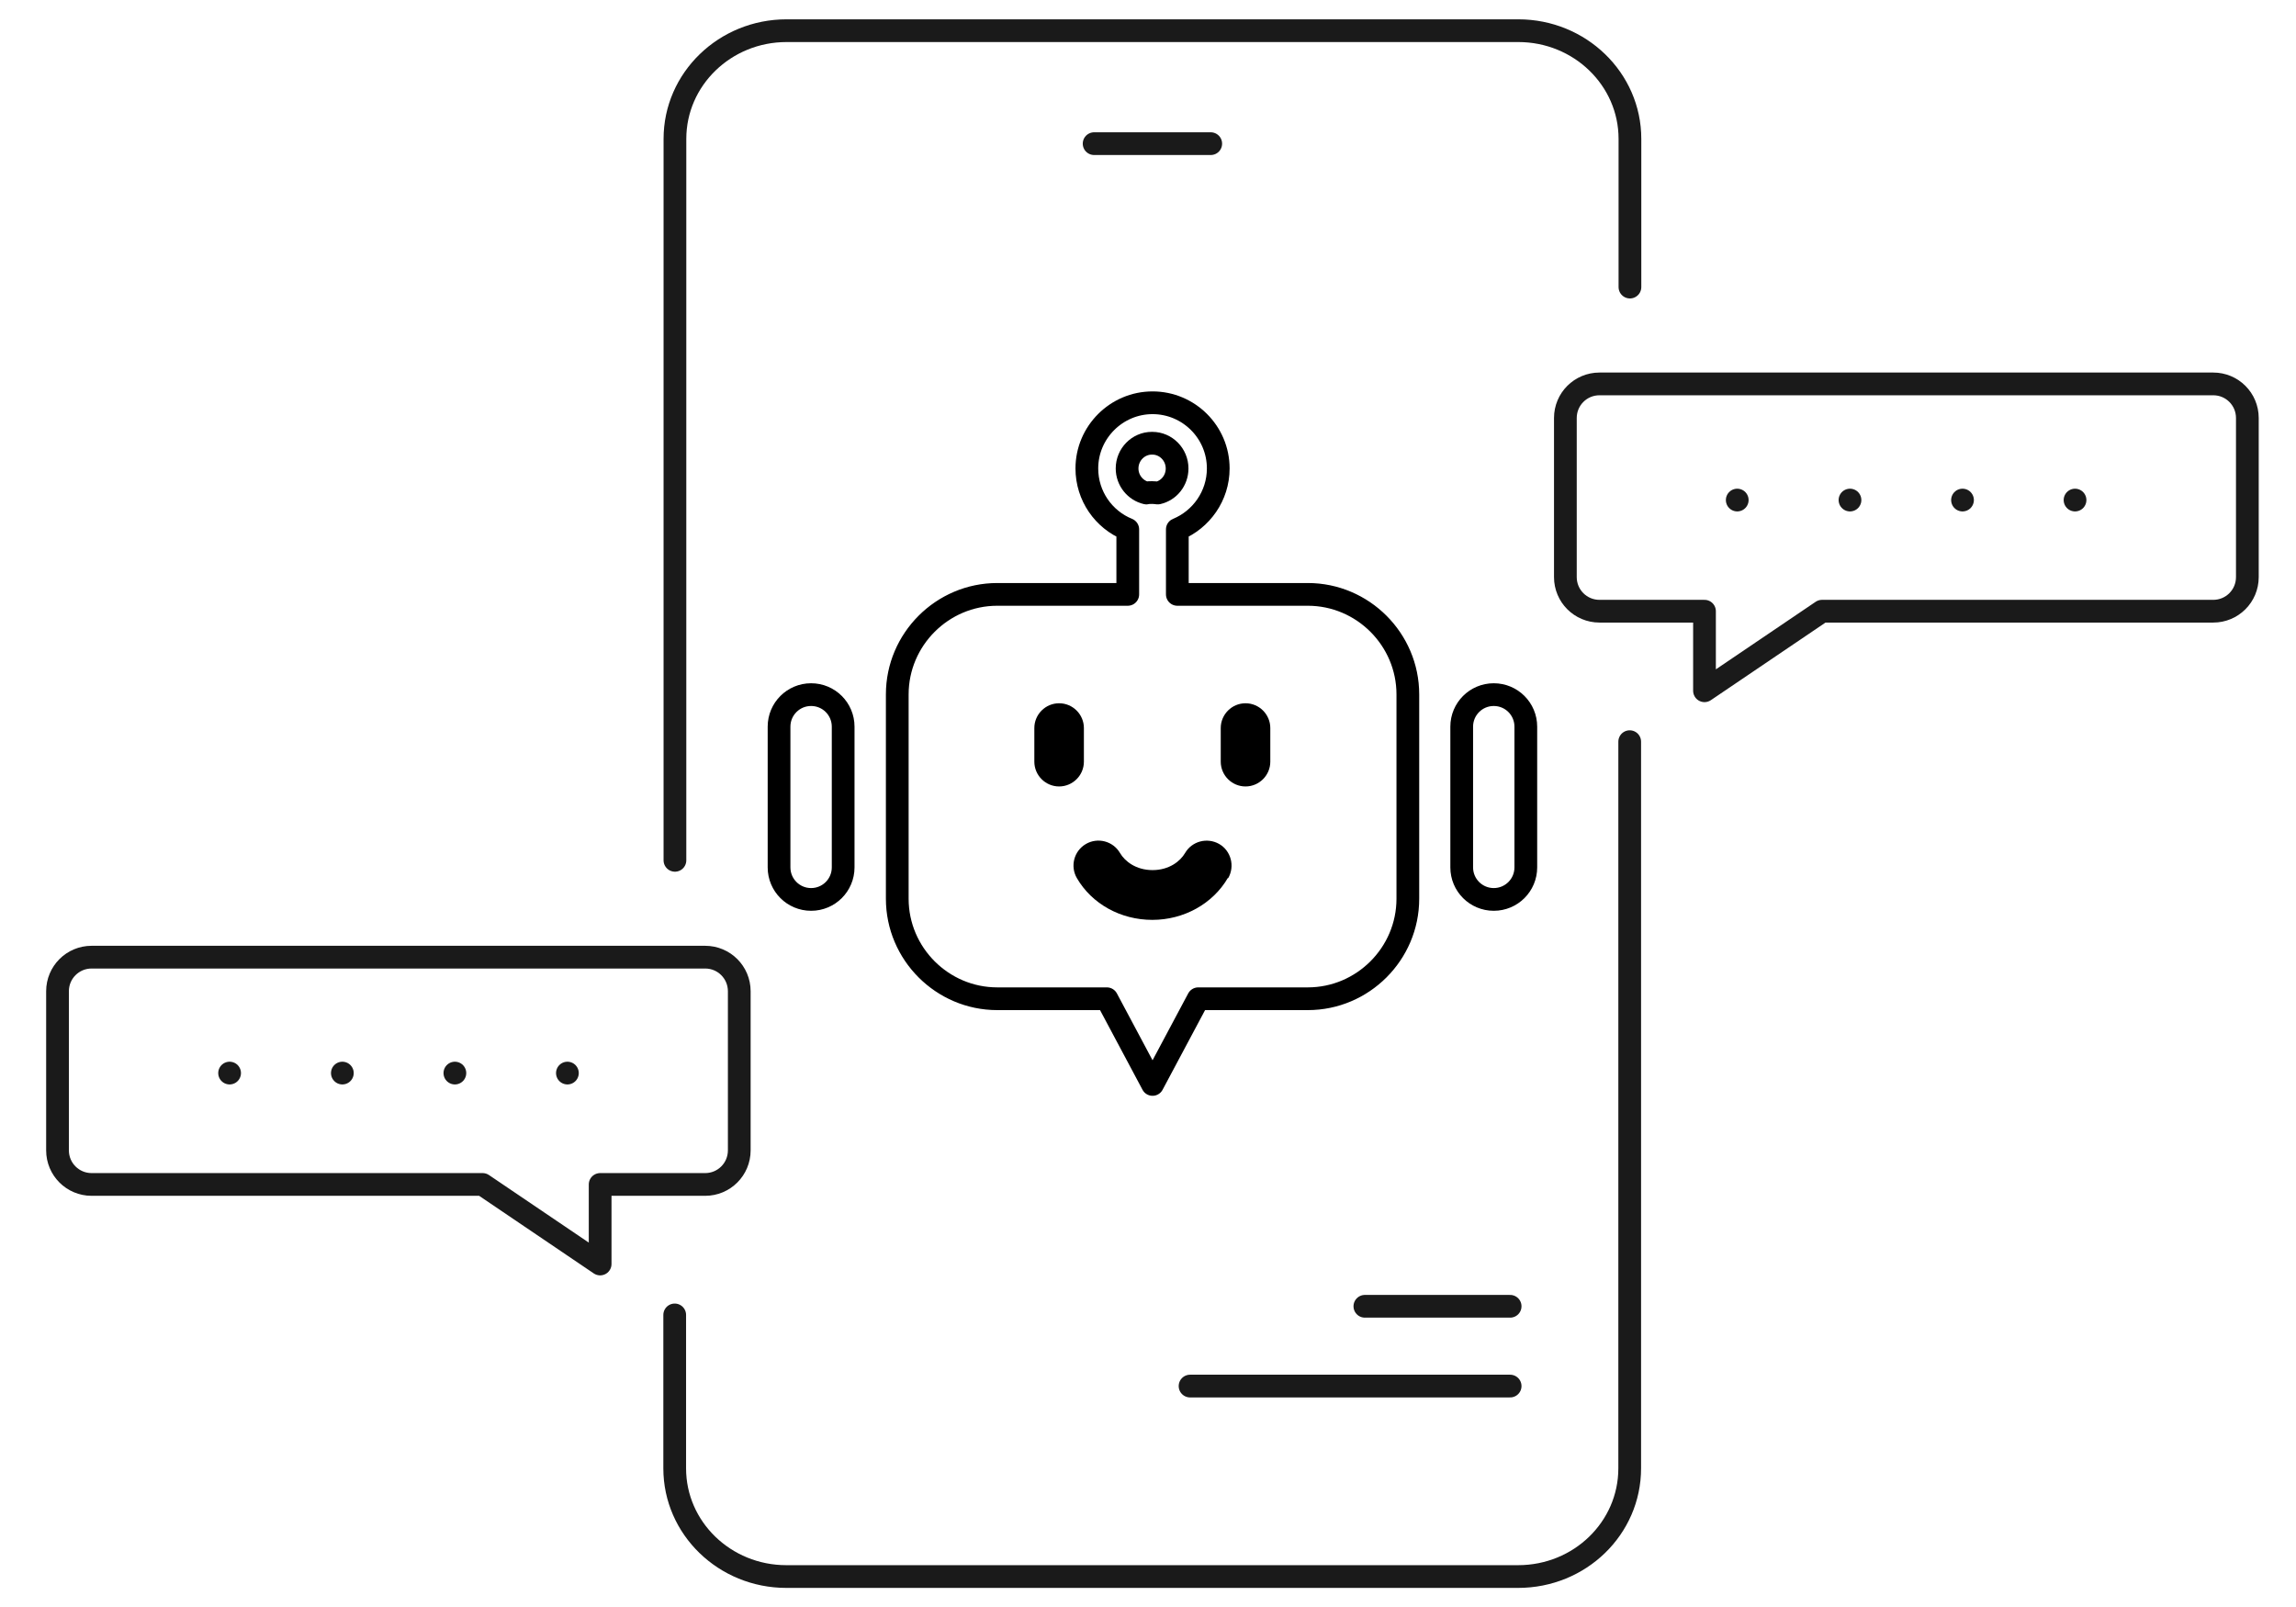 <?xml version="1.0" encoding="UTF-8"?>
<svg id="_レイヤー_2" data-name="レイヤー 2" xmlns="http://www.w3.org/2000/svg" width="101" height="70.7" viewBox="0 0 101 70.7">
  <defs>
    <style>
      .cls-1 {
        fill: #fff;
      }

      .cls-2 {
        stroke: #000;
      }

      .cls-2, .cls-3 {
        fill: none;
        stroke-linecap: round;
        stroke-linejoin: round;
      }

      .cls-3 {
        stroke: #1a1a1a;
      }
    </style>
  </defs>
  <g id="_レイヤー_1-2" data-name="レイヤー 1">
    <rect class="cls-1" width="101" height="70.7"/>
    <g>
      <path class="cls-3" d="M71.69,32.63v31.97c0,2.63-2.19,4.76-4.91,4.76h-32.19c-2.71,0-4.91-2.13-4.91-4.76v-6.75"/>
      <g>
        <line class="cls-3" x1="53.26" y1="6.32" x2="48.13" y2="6.32"/>
        <path class="cls-3" d="M29.69,37.85V6.11c0-2.63,2.2-4.76,4.91-4.76h32.19c2.71,0,4.91,2.13,4.91,4.76v6.52"/>
      </g>
      <g>
        <line class="cls-3" x1="66.43" y1="60.98" x2="52.35" y2="60.98"/>
        <line class="cls-3" x1="66.43" y1="57.47" x2="60.04" y2="57.47"/>
      </g>
    </g>
    <g>
      <path class="cls-2" d="M65.71,30.56c-.78,0-1.41.63-1.41,1.41v6.19c0,.78.63,1.41,1.41,1.41s1.41-.63,1.41-1.41v-6.19c0-.78-.63-1.41-1.41-1.41Z"/>
      <path class="cls-2" d="M35.68,30.56c-.78,0-1.41.63-1.41,1.41v6.19c0,.78.63,1.41,1.41,1.41s1.41-.63,1.41-1.41v-6.19c0-.78-.63-1.41-1.41-1.41Z"/>
      <path class="cls-2" d="M57.53,26.15h-5.74s0-2.86,0-2.86c1.05-.43,1.8-1.47,1.8-2.68,0-1.6-1.3-2.89-2.89-2.89s-2.89,1.3-2.89,2.89c0,1.21.74,2.25,1.8,2.68v2.86s0,0,0,0h-5.74c-2.42,0-4.4,1.98-4.4,4.4v8.99c0,2.42,1.98,4.4,4.4,4.4h4.82l2.01,3.77,2.01-3.77h4.82c2.42,0,4.4-1.98,4.4-4.4v-8.99c0-2.42-1.98-4.4-4.4-4.4Z"/>
      <path class="cls-2" d="M50.69,19.5c.6,0,1.09.5,1.09,1.11,0,.53-.36.97-.85,1.08-.08-.01-.16-.02-.25-.02s-.17,0-.25.02c-.48-.11-.85-.55-.85-1.08,0-.61.49-1.11,1.09-1.11Z"/>
      <path d="M45.5,33.51v-1.48c0-.6.49-1.09,1.09-1.09s1.09.49,1.09,1.09v1.48c0,.6-.49,1.09-1.09,1.09s-1.09-.49-1.09-1.09Z"/>
      <path d="M54.01,38.63c-.66,1.13-1.93,1.84-3.32,1.84s-2.66-.7-3.32-1.84c-.3-.52-.13-1.19.4-1.5.52-.3,1.19-.13,1.5.4.21.36.7.75,1.43.75s1.22-.39,1.43-.75c.3-.52.97-.7,1.5-.4.52.3.7.97.4,1.5Z"/>
      <path d="M55.88,33.51c0,.6-.49,1.09-1.09,1.09s-1.09-.49-1.09-1.09v-1.48c0-.6.49-1.09,1.09-1.09s1.09.49,1.09,1.09v1.48Z"/>
    </g>
    <g>
      <path class="cls-3" d="M4.03,52.11h17.2l5.17,3.5v-3.5h4.62c.83,0,1.5-.67,1.5-1.5v-7c0-.83-.67-1.5-1.5-1.5H4.03c-.83,0-1.5.67-1.5,1.5v7c0,.83.67,1.5,1.5,1.5Z"/>
      <g>
        <line class="cls-3" x1="24.96" y1="47.21" x2="24.96" y2="47.21"/>
        <line class="cls-3" x1="20.01" y1="47.21" x2="20.01" y2="47.21"/>
        <line class="cls-3" x1="15.06" y1="47.21" x2="15.06" y2="47.21"/>
        <line class="cls-3" x1="10.1" y1="47.21" x2="10.1" y2="47.21"/>
      </g>
    </g>
    <g>
      <path class="cls-3" d="M97.35,26.89h-17.2s-5.17,3.5-5.17,3.5v-3.5s-4.62,0-4.62,0c-.83,0-1.5-.67-1.5-1.5v-7c0-.83.67-1.5,1.5-1.5h27c.83,0,1.5.67,1.5,1.5v7c0,.83-.67,1.5-1.5,1.5Z"/>
      <g>
        <line class="cls-3" x1="76.42" y1="22" x2="76.42" y2="22"/>
        <line class="cls-3" x1="81.38" y1="22" x2="81.38" y2="22"/>
        <line class="cls-3" x1="86.33" y1="22" x2="86.33" y2="22"/>
        <line class="cls-3" x1="91.28" y1="22" x2="91.28" y2="22"/>
      </g>
    </g>
  </g>
</svg>